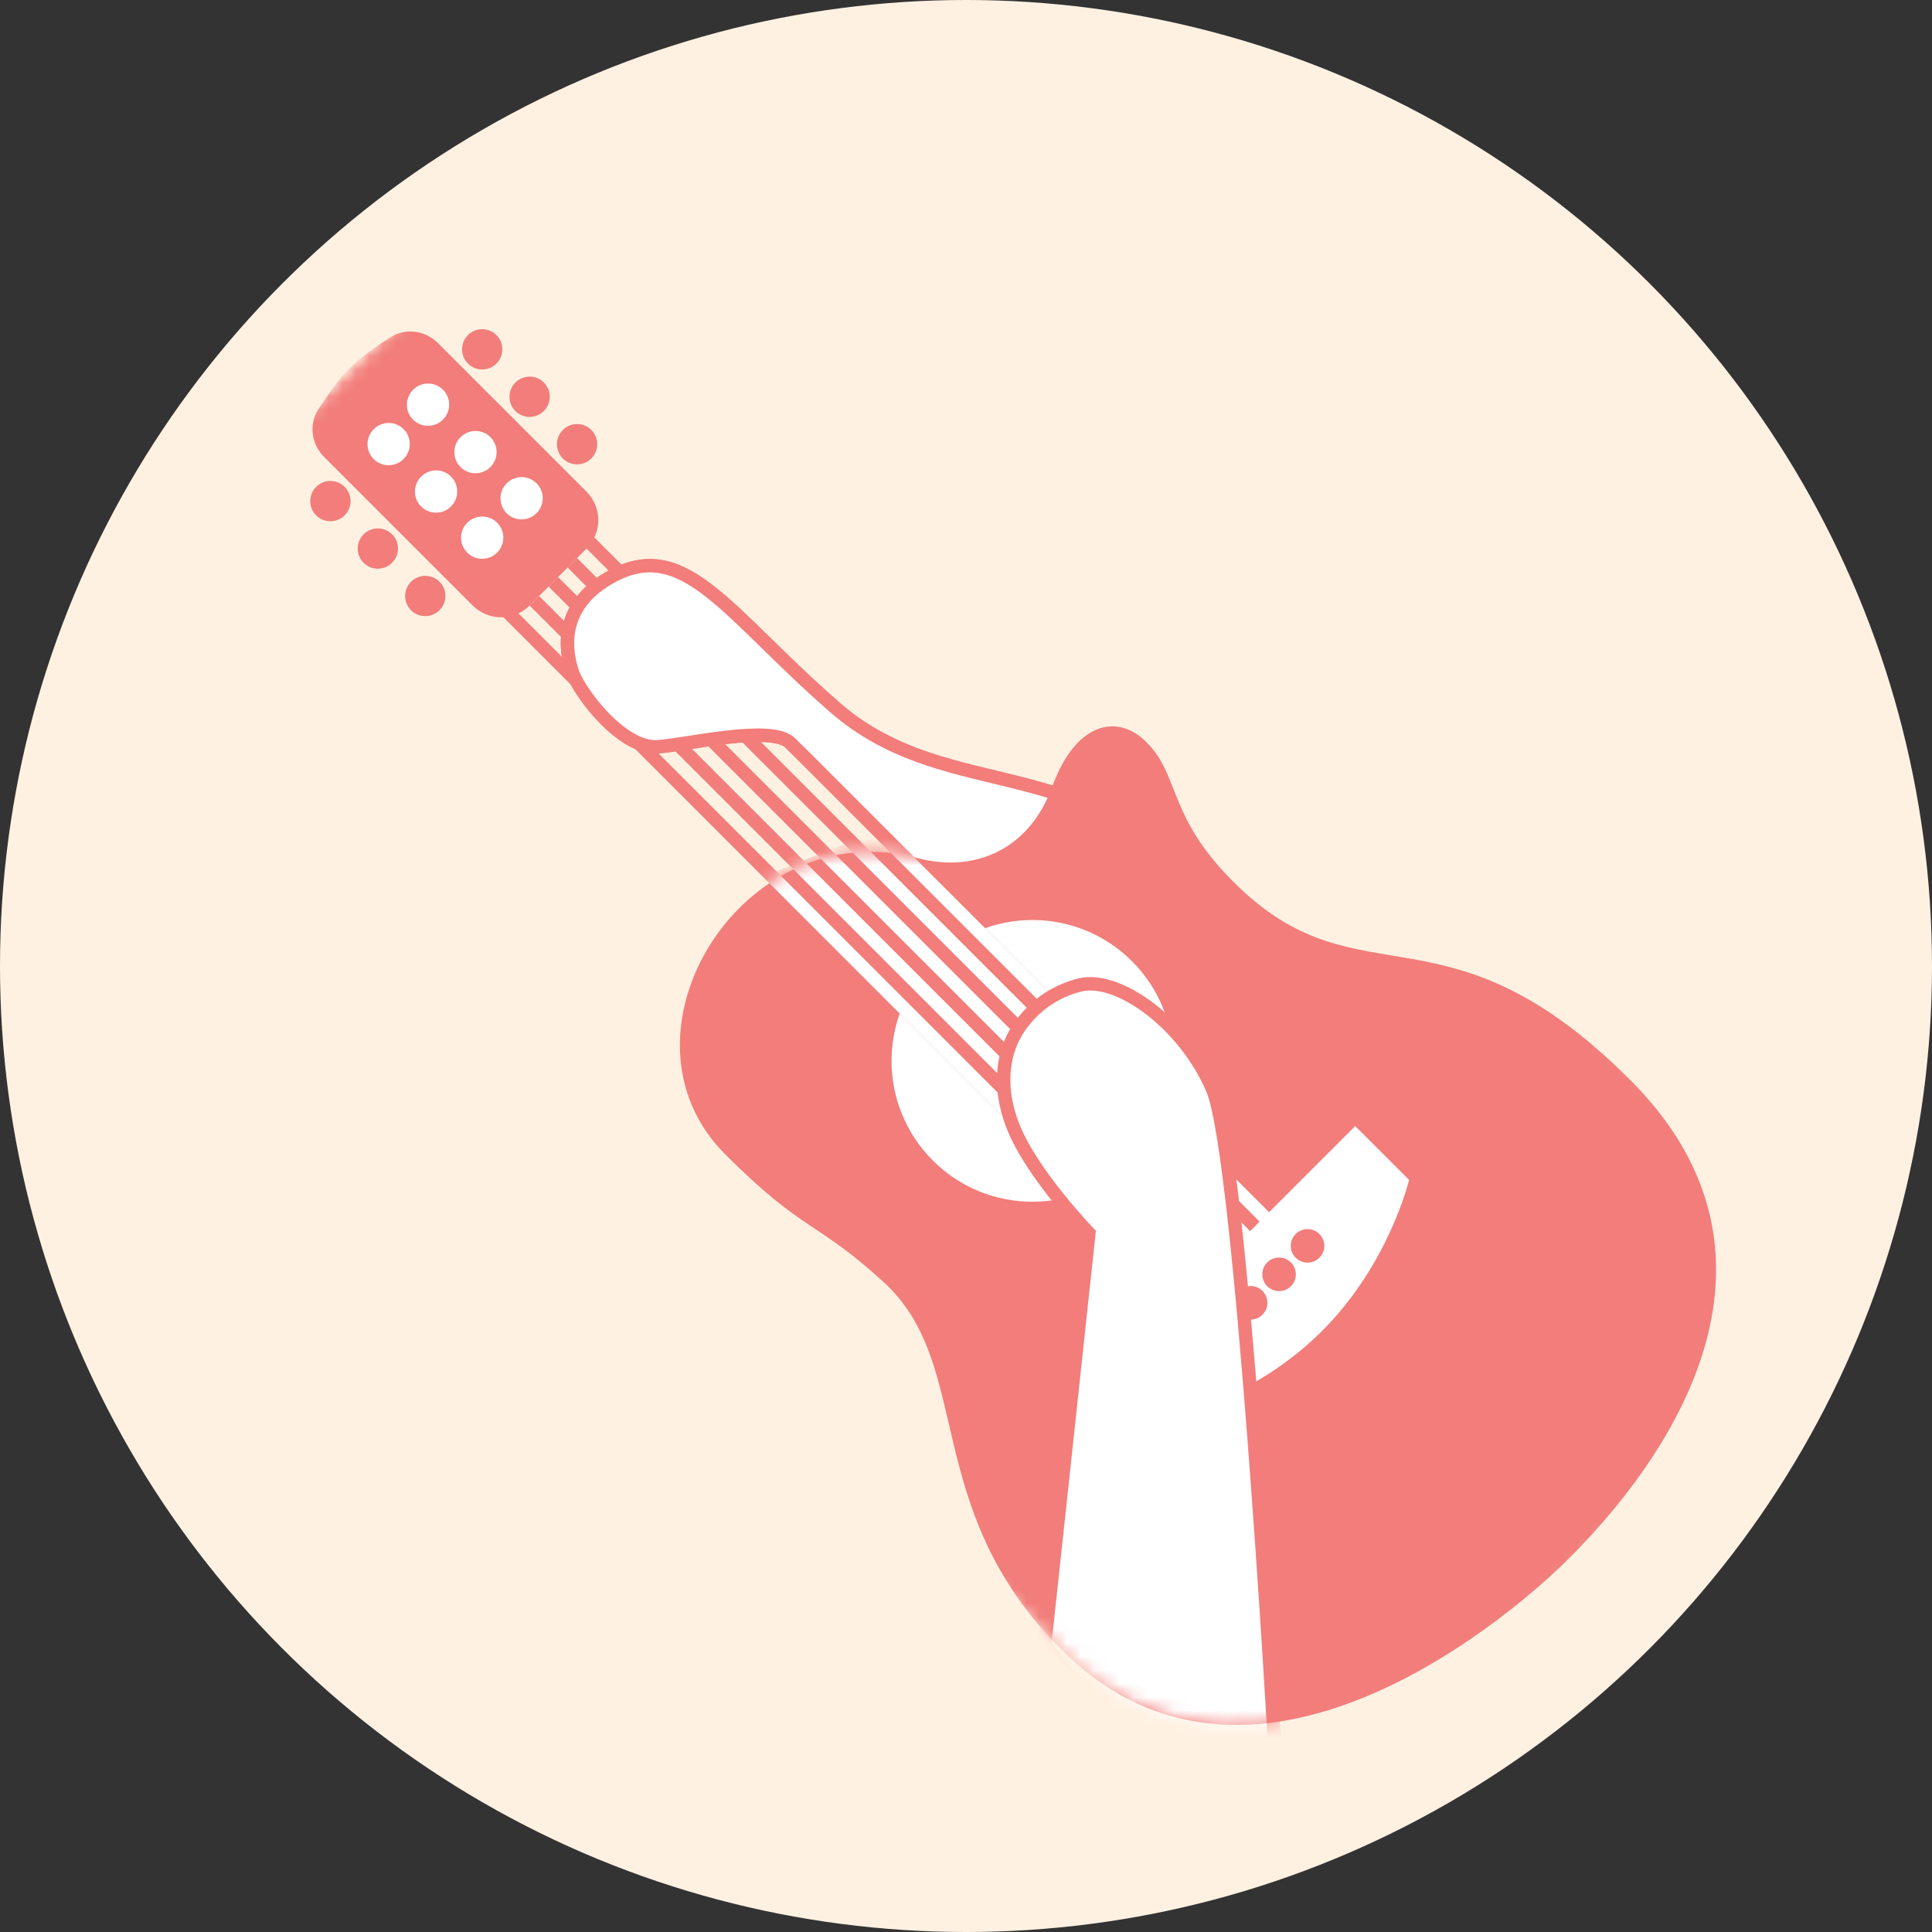 <svg width="144" height="144" viewBox="0 0 144 144" fill="none" xmlns="http://www.w3.org/2000/svg">
<rect x="0" y="0" width="144" height="144" fill="#333333" stroke="none"/>
<circle cx="72" cy="72" r="72" fill="#FFF1E2"/>
<path d="M88.208 64.725C95.137 71.536 83.903 74.137 81.546 78.011L58.919 55.384C57.5 53.965 51.007 55.553 48.995 55.661C46.311 55.806 43.164 51.593 42.66 50.087C42.155 48.58 41.519 45.073 45.756 42.88C51.116 40.105 54.278 45.808 62.206 52.706C70.135 59.604 79.547 56.211 88.208 64.725Z" fill="white" stroke="#F27D7A"/>
<mask id="mask0_1305_975" style="mask-type:alpha" maskUnits="userSpaceOnUse" x="4" y="4" width="136" height="136">
<rect x="95.335" y="139.176" width="128" height="62" transform="rotate(-135 95.335 139.176)" fill="#C4C4C4"/>
</mask>
<g mask="url(#mask0_1305_975)">
<mask id="mask1_1305_975" style="mask-type:alpha" maskUnits="userSpaceOnUse" x="4" y="5" width="135" height="135">
<rect x="94.628" y="139.883" width="128" height="62" transform="rotate(-135 94.628 139.883)" fill="#C4C4C4"/>
</mask>
<g mask="url(#mask1_1305_975)">
<path d="M79.129 122.97C93.758 137.598 113.828 119.268 116.82 116.276C120.14 112.956 136.891 95.879 121.501 80.489C107.903 66.891 101.5 74.82 92.405 66.188C86.936 60.997 88.059 57.926 85.444 55.311C83.269 53.135 80.169 53.843 78.428 58.629C76.687 63.415 72.542 65.059 68.42 63.96C55.367 60.48 45.086 77.07 54.059 86.043C59.935 91.918 60.803 90.937 65.861 95.559C72.673 101.786 68.524 112.365 79.129 122.97Z" fill="#F27D7A"/>
<circle cx="76.95" cy="79.071" r="10" transform="rotate(-135 76.95 79.071)" fill="white" stroke="white"/>
<line x1="94.981" y1="94.274" x2="42.655" y2="41.948" stroke="#F27D7A"/>
<line x1="93.567" y1="95.689" x2="41.241" y2="43.363" stroke="#F27D7A"/>
<line x1="92.153" y1="97.103" x2="39.827" y2="44.777" stroke="#F27D7A"/>
<path d="M75.138 82.916L75.492 83.27L75.845 82.916L80.795 77.966L81.149 77.613L80.795 77.259L43.318 39.783L42.965 39.429L42.611 39.783L37.661 44.733L37.308 45.086L37.661 45.44L75.138 82.916Z" stroke="#F27D7A"/>
<path d="M35.584 44.777L24.511 33.704C23.714 32.907 23.557 31.692 24.151 30.772C24.826 29.725 25.666 28.532 26.392 27.806C27.118 27.08 28.311 26.241 29.358 25.565C30.278 24.971 31.492 25.128 32.289 25.926L43.362 36.999C44.339 37.975 44.339 39.558 43.362 40.534L39.12 44.777C38.144 45.753 36.561 45.753 35.584 44.777Z" fill="#F27D7A" stroke="#F27D7A"/>
<ellipse cx="31.697" cy="44.421" rx="1" ry="1.003" transform="rotate(-135 31.697 44.421)" fill="#F27D7A" stroke="#F27D7A"/>
<ellipse cx="43.011" cy="33.108" rx="1" ry="1.003" transform="rotate(-135 43.011 33.108)" fill="#F27D7A" stroke="#F27D7A"/>
<ellipse cx="35.94" cy="40.074" rx="1.074" ry="1.077" transform="rotate(-135 35.94 40.074)" fill="white" stroke="white"/>
<ellipse cx="38.877" cy="37.137" rx="1.074" ry="1.077" transform="rotate(-135 38.877 37.137)" fill="white" stroke="white"/>
<ellipse cx="28.162" cy="40.886" rx="1" ry="1.003" transform="rotate(-135 28.162 40.886)" fill="#F27D7A" stroke="#F27D7A"/>
<ellipse cx="39.475" cy="29.572" rx="1" ry="1.003" transform="rotate(-135 39.475 29.572)" fill="#F27D7A" stroke="#F27D7A"/>
<ellipse cx="32.502" cy="36.636" rx="1.074" ry="1.077" transform="rotate(-135 32.502 36.636)" fill="white" stroke="white"/>
<ellipse cx="35.439" cy="33.698" rx="1.074" ry="1.077" transform="rotate(-135 35.439 33.698)" fill="white" stroke="white"/>
<ellipse cx="24.626" cy="37.35" rx="1" ry="1.003" transform="rotate(-135 24.626 37.35)" fill="#F27D7A" stroke="#F27D7A"/>
<ellipse cx="35.94" cy="26.037" rx="1" ry="1.003" transform="rotate(-135 35.94 26.037)" fill="#F27D7A" stroke="#F27D7A"/>
<ellipse cx="28.966" cy="33.1" rx="1.074" ry="1.077" transform="rotate(-135 28.966 33.1)" fill="white" stroke="white"/>
<ellipse cx="31.903" cy="30.163" rx="1.074" ry="1.077" transform="rotate(-135 31.903 30.163)" fill="white" stroke="white"/>
</g>
<mask id="mask2_1305_975" style="mask-type:alpha" maskUnits="userSpaceOnUse" x="50" y="54" width="78" height="75">
<path d="M79.129 122.97C93.758 137.599 113.828 119.268 116.82 116.276C120.14 112.956 136.891 95.879 121.501 80.489C107.903 66.891 101.5 74.821 92.405 66.188C86.936 60.997 88.059 57.926 85.444 55.311C83.269 53.136 80.169 53.843 78.428 58.629C76.687 63.416 72.542 65.059 68.42 63.96C55.367 60.481 45.086 77.07 54.059 86.043C59.935 91.918 60.803 90.937 65.861 95.56C72.673 101.786 68.524 112.365 79.129 122.97Z" fill="#C4C4C4"/>
</mask>
<g mask="url(#mask2_1305_975)">
<path d="M93.567 101.346L93.921 101.699L94.274 101.346L99.224 96.396L99.578 96.042L99.224 95.689L65.283 61.748L65.049 61.514L64.743 61.637L57.672 64.466L56.968 64.747L57.505 65.283L93.567 101.346Z" fill="#F27D7A" stroke="white"/>
<line x1="98.517" y1="97.81" x2="46.191" y2="45.484" stroke="white"/>
<line x1="97.103" y1="99.224" x2="44.777" y2="46.898" stroke="white"/>
<line x1="95.688" y1="100.638" x2="43.362" y2="48.312" stroke="white"/>
<path d="M88.191 104.892C87.87 104.997 87.616 105.072 87.442 105.12L83.984 101.662L101.009 84.637L104.467 88.095C104.418 88.269 104.344 88.523 104.239 88.844C104.028 89.493 103.693 90.413 103.205 91.487C102.227 93.639 100.638 96.396 98.19 98.844C95.743 101.291 92.986 102.88 90.834 103.858C89.76 104.347 88.84 104.681 88.191 104.892Z" fill="white" stroke="white"/>
<circle cx="93.213" cy="97.103" r="1.25" transform="rotate(-135 93.213 97.103)" fill="#F27D7A"/>
<circle cx="95.335" cy="94.982" r="1.25" transform="rotate(-135 95.335 94.982)" fill="#F27D7A"/>
<circle cx="97.456" cy="92.86" r="1.25" transform="rotate(-135 97.456 92.86)" fill="#F27D7A"/>
<path d="M81.159 91.911L77.861 122.608C84.457 131.853 92.005 131.159 94.981 129.63C94.981 129.63 92.506 86.143 90.385 81.193C88.264 76.243 83.314 72.708 80.486 73.415C77.657 74.122 76.211 76.081 75.656 77.07C75.1 78.06 74.121 80.486 75.536 84.022C76.95 87.557 81.159 91.911 81.159 91.911Z" fill="white" stroke="#F27D7A"/>
</g>
<mask id="mask3_1305_975" style="mask-type:alpha" maskUnits="userSpaceOnUse" x="4" y="4" width="136" height="136">
<rect x="95.335" y="139.176" width="128" height="62" transform="rotate(-135 95.335 139.176)" fill="#C4C4C4"/>
</mask>
<g mask="url(#mask3_1305_975)">
<mask id="mask4_1305_975" style="mask-type:alpha" maskUnits="userSpaceOnUse" x="37" y="35" width="30" height="30">
<rect x="51.494" y="64.222" width="20" height="21" transform="rotate(-135 51.494 64.222)" fill="#C4C4C4"/>
</mask>
<g mask="url(#mask4_1305_975)">
<path d="M88.208 64.725C95.137 71.536 83.903 74.137 81.546 78.011L58.919 55.384C57.5 53.965 51.007 55.553 48.995 55.661C46.311 55.806 43.164 51.593 42.66 50.087C42.155 48.58 41.519 45.073 45.756 42.88C51.116 40.105 54.278 45.808 62.206 52.706C70.135 59.604 79.547 56.211 88.208 64.725Z" fill="white" stroke="#F27D7A"/>
</g>
</g>
</g>
</svg>
